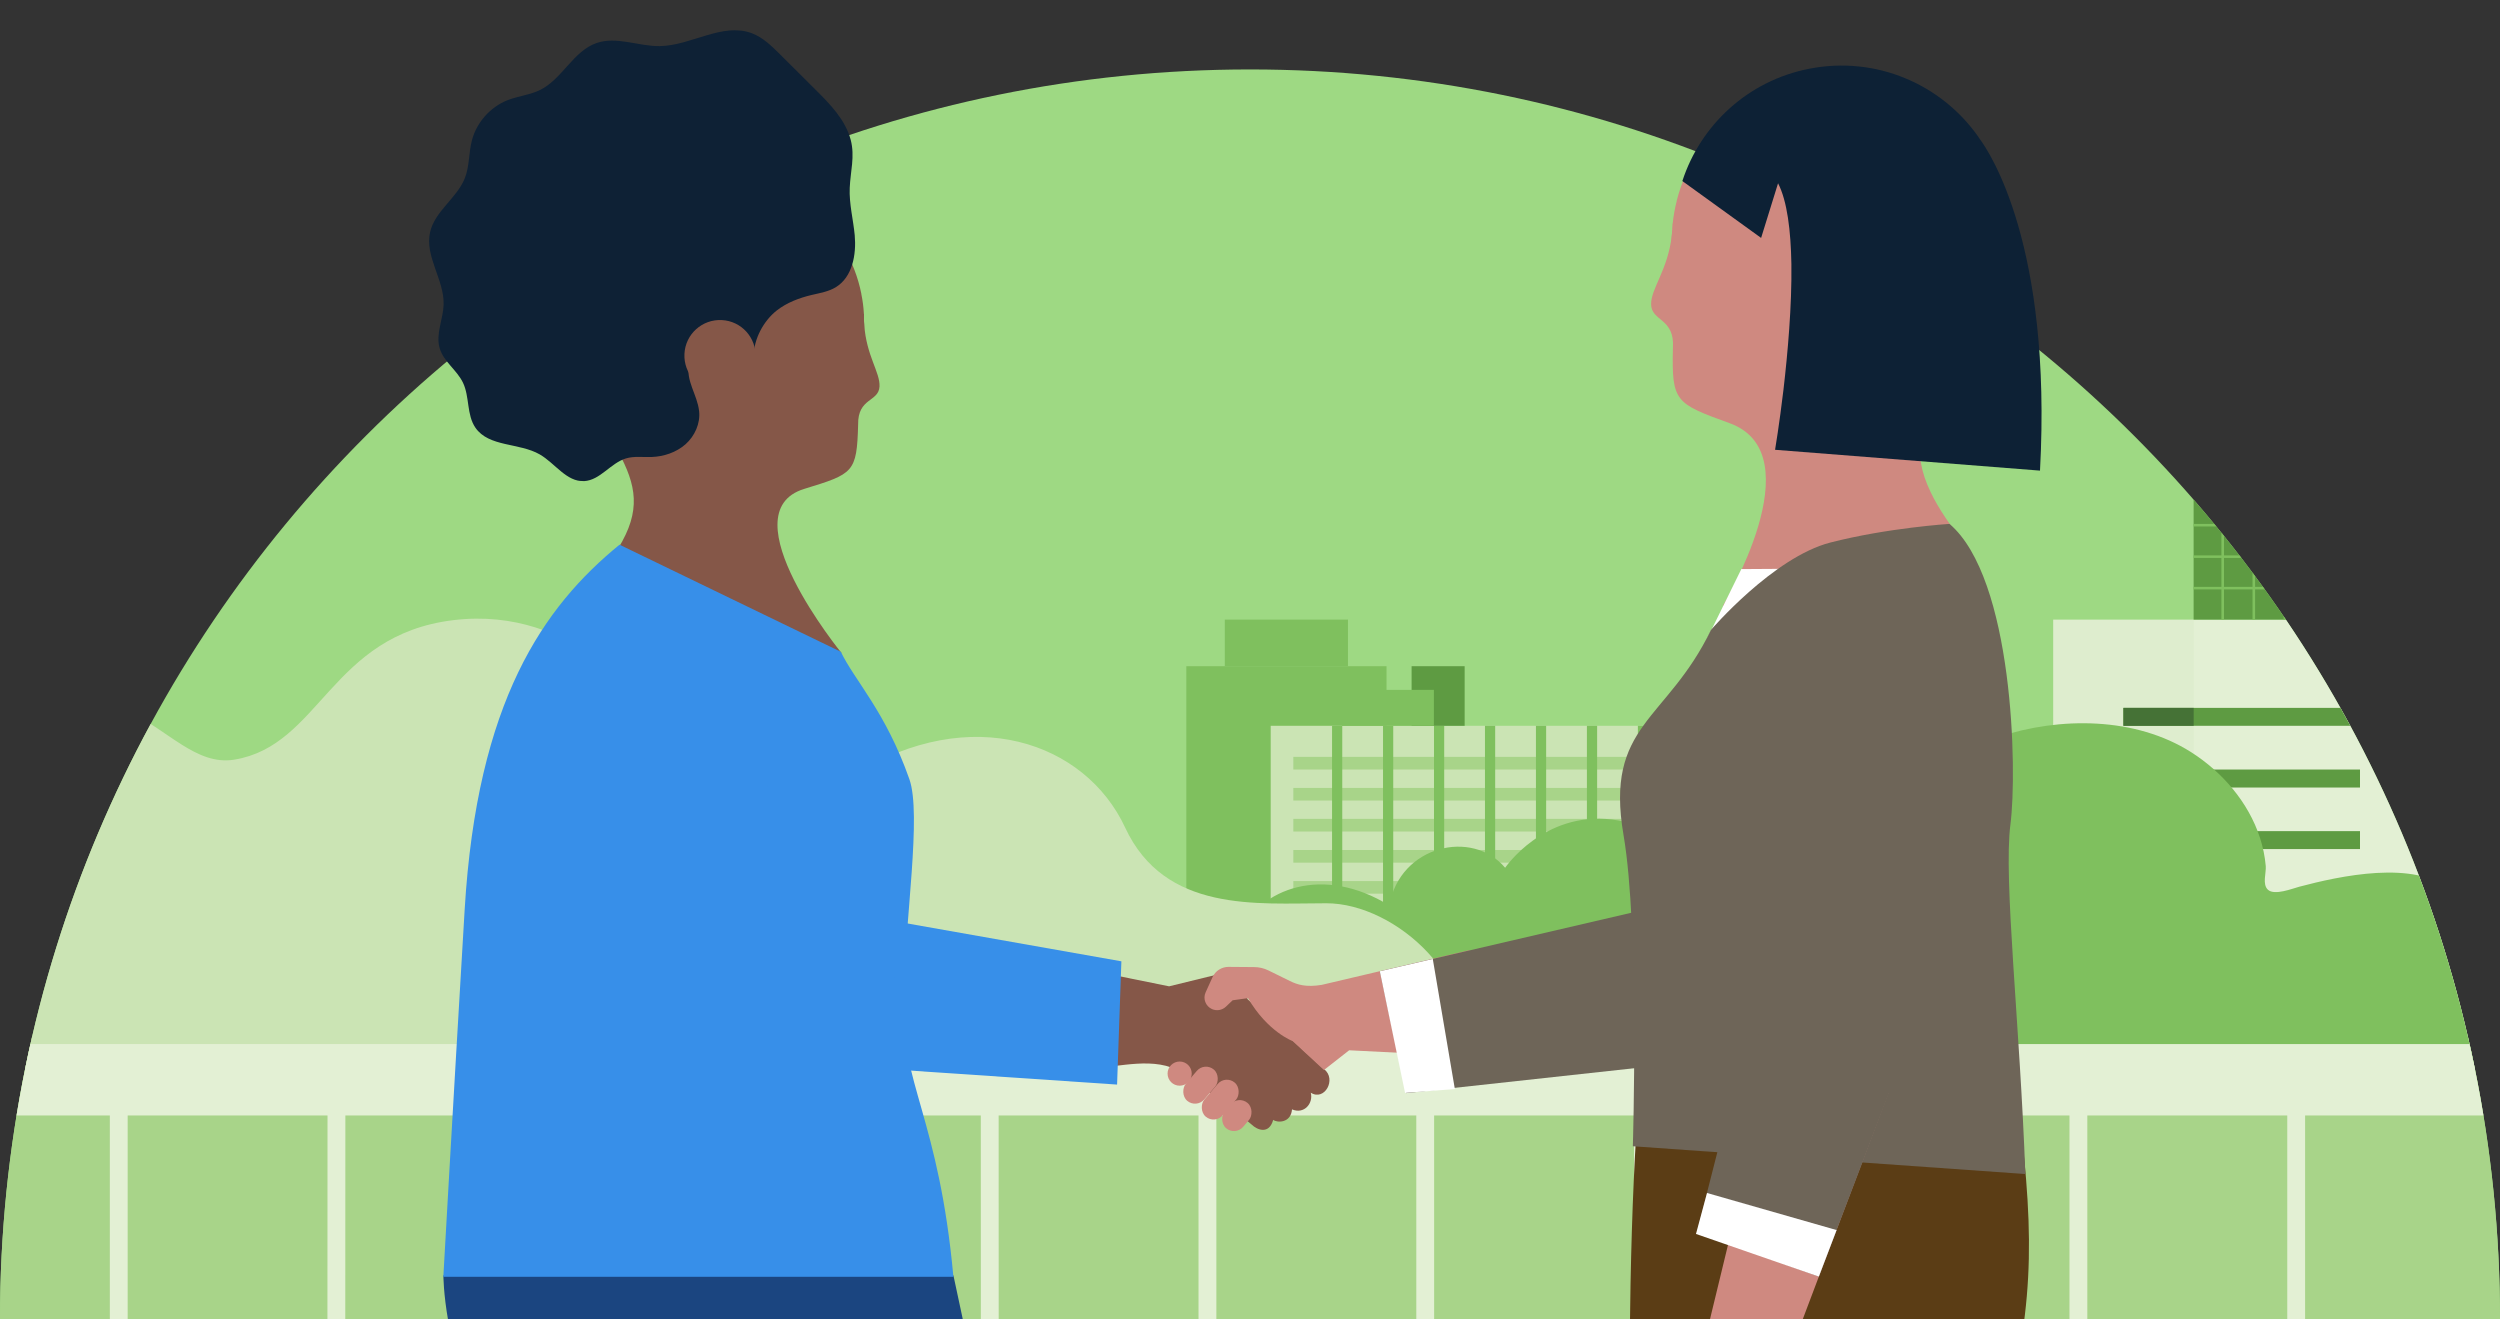 <?xml version="1.0" encoding="UTF-8"?>
<svg xmlns="http://www.w3.org/2000/svg" xmlns:xlink="http://www.w3.org/1999/xlink" viewBox="0 0 360 190">
  <rect x="0" y="0" width="360" height="190" fill="#333333" stroke="none"/>
  <defs>
    <style>
      .cls-1 {
        fill: #3d4446;
      }

      .cls-1, .cls-2, .cls-3, .cls-4, .cls-5, .cls-6, .cls-7, .cls-8, .cls-9, .cls-10, .cls-11, .cls-12, .cls-13, .cls-14, .cls-15, .cls-16, .cls-17, .cls-18, .cls-19, .cls-20, .cls-21, .cls-22, .cls-23 {
        stroke-width: 0px;
      }

      .cls-2 {
        fill: #5e9b42;
      }

      .cls-3, .cls-24, .cls-25, .cls-12, .cls-26, .cls-27 {
        fill: none;
      }

      .cls-4, .cls-15 {
        fill: #cbe4b4;
      }

      .cls-5 {
        fill: #5b3d15;
      }

      .cls-6 {
        fill: #1b4580;
      }

      .cls-24 {
        stroke-width: 1.47px;
      }

      .cls-24, .cls-25 {
        stroke: #7fc05e;
      }

      .cls-24, .cls-25, .cls-26, .cls-27 {
        stroke-miterlimit: 10;
      }

      .cls-7 {
        fill: #cf8980;
      }

      .cls-28 {
        clip-path: url(#clippath-4);
      }

      .cls-29 {
        clip-path: url(#clippath-3);
      }

      .cls-30 {
        clip-path: url(#clippath-2);
      }

      .cls-31 {
        clip-path: url(#clippath-7);
      }

      .cls-32 {
        clip-path: url(#clippath-8);
      }

      .cls-33 {
        clip-path: url(#clippath-6);
      }

      .cls-34 {
        clip-path: url(#clippath-5);
      }

      .cls-35 {
        clip-path: url(#clippath-9);
      }

      .cls-8 {
        fill: #e3f0d4;
      }

      .cls-25 {
        stroke-width: .37px;
      }

      .cls-36 {
        clip-path: url(#clippath-10);
      }

      .cls-37 {
        clip-path: url(#clippath-11);
      }

      .cls-9 {
        fill: #0d2135;
      }

      .cls-10 {
        fill: #378fe9;
      }

      .cls-11 {
        fill: #57697b;
      }

      .cls-12 {
        clip-rule: evenodd;
      }

      .cls-13 {
        fill: #97acaf;
      }

      .cls-14 {
        fill: #0e2135;
      }

      .cls-15 {
        mix-blend-mode: multiply;
        opacity: .2;
      }

      .cls-16 {
        fill: #855748;
      }

      .cls-17 {
        fill: #7fc05e;
      }

      .cls-18 {
        fill: #9ed983;
      }

      .cls-26 {
        stroke-width: 10.28px;
      }

      .cls-26, .cls-27 {
        stroke: #e3f0d4;
      }

      .cls-38 {
        isolation: isolate;
      }

      .cls-19 {
        fill: #a8d489;
      }

      .cls-27 {
        stroke-width: 2.57px;
      }

      .cls-20 {
        fill: #bf7461;
      }

      .cls-21 {
        fill: #fff;
      }

      .cls-22 {
        fill: #457236;
      }

      .cls-23 {
        fill: #6e6558;
      }
    </style>
    <clipPath id="clippath">
      <path class="cls-12" d="M591.62,426.56v-18.31c0-.37-.08-.74-.23-1.08-4.61-10.48-10.29-18.42-15.03-23.88l3,.93c1.4.43,2.97-.12,3.67-1.41.97-1.77.05-3.87-1.77-4.44l-15.29-4.74s-.07-.02-.11-.02c-.05-.01-.1-.03-.15-.04-.14-.03-.28-.05-.43-.06-.03,0-.07,0-.1,0-.17,0-.35,0-.52.02-.04,0-.08.01-.12.02-.14.02-.28.06-.42.1-.04.01-.07.02-.11.03-.17.06-.33.13-.48.22-.02.01-.04.03-.06.04-.14.08-.27.18-.39.28-.03.02-.06.05-.09.07-.03.03-.07.05-.09.08-.25.24-.44.53-.59.83-.02.03-.03.06-.04.09-.15.34-.24.7-.26,1.06,0,.03,0,.06,0,.09-.01.33.02.67.12.99l4.66,15.32c.4,1.33,1.62,2.18,2.94,2.18.38,0,.77-.07,1.15-.22,1.51-.6,2.22-2.34,1.75-3.89l-1.14-3.73c2.22,2.55,4.68,5.7,7.13,9.45,4.56,6.97,9.68,17.02,12.69,30.02.04.19.31.16.31-.03"/>
    </clipPath>
    <clipPath id="clippath-2">
      <rect class="cls-3" width="360" height="190"/>
    </clipPath>
    <clipPath id="clippath-3">
      <path class="cls-3" d="M180,10C80.59,10,0,90.59,0,190h360c0-99.41-80.59-180-180-180Z"/>
    </clipPath>
    <clipPath id="clippath-4">
      <path class="cls-12" d="M84.49,57.32h0c.1.18.21.35.3.52,1.39,2.23,3.18,4.21,5.29,5.8,3.31,2.49,7.38,4.08,11.84,4.3,11.82.6,21.9-8.5,22.5-20.33.01-.29.02-.56.02-.85-.05-.49-.06-1.02-.04-1.57-.05-.98-.18-1.93-.37-2.86v-.04c-1.88-9.39-9.93-16.67-19.93-17.18-11.83-.6-21.91,8.49-22.51,20.32-.22,4.32.87,8.41,2.9,11.89"/>
    </clipPath>
    <clipPath id="clippath-5">
      <rect class="cls-3" x="79.17" y="-89.19" width="394.98" height="599.13" transform="translate(52.47 475.96) rotate(-87.08)"/>
    </clipPath>
    <clipPath id="clippath-6">
      <path class="cls-12" d="M88.49,64.07c2.86,5.04,3.97,8.65,1.11,13.89-1.1,2.01-2.79,4.27-5.2,6.94,0,0,.01,0,.02,0l.4.18v.1s-1.32,13.88-1.32,13.88l37.7-5s-16.52-20.24-5.39-23.66c7.11-2.18,7.57-2.34,7.76-9.25-.07-3.9,2.96-3.24,3.08-5.5.1-2.02-1.9-4.43-2.2-8.89-.05-.49-.06-1.02-.04-1.57l-26.88,8.17-13.03,3.96c.1.18.21.35.3.52,1.39,2.36,2.66,4.4,3.7,6.23"/>
    </clipPath>
    <clipPath id="clippath-7">
      <rect class="cls-3" x="79.17" y="-89.19" width="394.98" height="599.13" transform="translate(52.47 475.96) rotate(-87.08)"/>
    </clipPath>
    <clipPath id="clippath-8">
      <path class="cls-12" d="M108.54,51.22c.01-2.41,1.42-5.02,3.3-6.5,1.47-1.15,3.25-1.82,5.06-2.25,1.19-.28,2.43-.48,3.47-1.12,2.38-1.46,2.96-4.69,2.71-7.47-.21-2.27-.82-4.53-.72-6.83.1-2.35.76-4.52.15-6.88-.76-2.91-2.98-5.18-5.12-7.3-1.69-1.68-3.37-3.36-5.06-5.04-1.21-1.2-2.46-2.43-4.05-3.04-4.24-1.61-8.74,1.78-13.27,1.85-3.07.04-6.22-1.45-9.12-.44-3.34,1.16-4.91,5.14-8.07,6.73-1.48.74-3.18.89-4.72,1.49-2.5.98-4.48,3.21-5.15,5.81-.46,1.77-.34,3.68-1,5.39-1.13,2.91-4.34,4.77-5.02,7.82-.79,3.49,2.06,6.86,1.95,10.43-.07,2.12-1.17,4.24-.57,6.27.56,1.93,2.49,3.15,3.36,4.97.97,2.04.51,4.62,1.79,6.48,1.94,2.81,6.31,2.14,9.27,3.85,2.2,1.27,3.85,3.97,6.38,3.84,2.31-.12,3.81-2.6,6.03-3.27,1.18-.35,2.43-.16,3.66-.2,1.78-.06,3.58-.66,4.92-1.84,1.33-1.19,2.15-3,1.95-4.77-.27-2.42-1.93-4.29-1.46-6.8.08-.44,8.4-1.08,9.34-1.15"/>
    </clipPath>
    <clipPath id="clippath-9">
      <rect class="cls-3" x="59.4" y="6.03" width="65.94" height="61.31" transform="translate(51.03 127.07) rotate(-87.08)"/>
    </clipPath>
    <clipPath id="clippath-10">
      <path class="cls-12" d="M108.8,51.47c-.14,2.83-2.55,5-5.38,4.86s-5-2.55-4.86-5.38,2.55-5,5.38-4.86c2.83.14,5,2.55,4.86,5.38"/>
    </clipPath>
    <clipPath id="clippath-11">
      <rect class="cls-3" x="79.17" y="-89.19" width="394.98" height="599.13" transform="translate(52.47 475.96) rotate(-87.08)"/>
    </clipPath>
    <clipPath id="clippath-12">
      <path class="cls-12" d="M48.49,334.06s-3.9,4.63-2.57,9.12c1.45,4.28,3.99,10.07,8.1,14.7.67.76.9,1.81.59,2.78-.43,1.34-1.77,2.19-3.16,1.97-1.72-.28-4.13-1.05-6.56-3.09l-20.61-17.42c-1.94-1.64-1.82-4.68.25-6.16l7.48-6.42,5.54-4.72c6.76-5.99,9.95-11.95,9.95-11.95l12.08,10.21-11.08,10.99Z"/>
    </clipPath>
    <clipPath id="clippath-14">
      <path class="cls-12" d="M31.76,328.88l-10.01,7.17c-2.54,1.82-2.69,5.54-.3,7.56l25.29,21.38c2.97,2.51,5.93,3.46,8.04,3.79,1.71.27,3.35-.77,3.87-2.41.38-1.18.1-2.48-.72-3.4-9.19-10.35-11.98-25.42-11.98-25.42-16.43,2.89-14.19-8.66-14.19-8.66"/>
    </clipPath>
    <clipPath id="clippath-16">
      <path class="cls-12" d="M128.13,358.31s.01,6.05,3.93,8.63c3.87,2.33,9.55,5.12,15.67,5.99,1,.15,1.86.8,2.25,1.74.54,1.3.06,2.81-1.14,3.55-1.49.9-3.83,1.87-7,1.87h-26.99c-2.54,0-4.41-2.4-3.79-4.86l1.57-9.73,1.18-7.18c1.3-8.94-.12-15.55-.12-15.55h15.81l-1.36,15.55Z"/>
    </clipPath>
    <clipPath id="clippath-18">
      <path class="cls-12" d="M112.01,365.16l-3.01,11.94c-.76,3.03,1.53,5.96,4.65,5.96h33.11c3.89,0,6.76-1.19,8.59-2.3,1.48-.9,2.06-2.75,1.4-4.34-.48-1.15-1.52-1.96-2.75-2.13-13.7-1.98-25.56-11.68-25.56-11.68-10.68,12.81-16.43,2.55-16.43,2.55"/>
    </clipPath>
  </defs>
  <g class="cls-38">
    <g id="Layer_1" data-name="Layer 1">
      <g class="cls-30">
        <g class="cls-29">
          <path class="cls-18" d="M180,10C80.59,10,0,90.59,0,190h360c0-99.41-80.59-180-180-180Z"/>
          <g>
            <rect class="cls-19" x="-63.24" y="149.21" width="441.56" height="181.03"/>
            <g>
              <rect class="cls-17" x="170.83" y="95.93" width="28.83" height="46.78"/>
              <rect class="cls-17" x="176.37" y="89.22" width="17.74" height="6.71"/>
            </g>
            <g>
              <rect class="cls-4" x="182.98" y="104.52" width="59.94" height="49.52" transform="translate(425.9 258.56) rotate(-180)"/>
              <g>
                <rect class="cls-19" x="186.24" y="108.99" width="56.68" height="1.82" transform="translate(429.16 219.8) rotate(-180)"/>
                <rect class="cls-19" x="186.24" y="113.46" width="56.68" height="1.82" transform="translate(429.16 228.74) rotate(-180)"/>
                <rect class="cls-19" x="186.24" y="117.93" width="56.68" height="1.82" transform="translate(429.16 237.67) rotate(-180)"/>
                <rect class="cls-11" x="186.24" y="135.8" width="56.68" height="1.82" transform="translate(429.16 273.42) rotate(-180)"/>
                <rect class="cls-11" x="186.24" y="131.33" width="56.68" height="1.82" transform="translate(429.16 264.48) rotate(-180)"/>
                <rect class="cls-19" x="186.24" y="126.86" width="56.68" height="1.82" transform="translate(429.16 255.55) rotate(-180)"/>
                <rect class="cls-19" x="186.24" y="122.39" width="56.68" height="1.82" transform="translate(429.16 246.61) rotate(-180)"/>
              </g>
              <g>
                <line class="cls-24" x1="192.55" y1="104.52" x2="192.55" y2="154.04"/>
                <line class="cls-24" x1="199.89" y1="104.52" x2="199.89" y2="154.04"/>
                <line class="cls-24" x1="207.23" y1="104.52" x2="207.23" y2="154.04"/>
                <line class="cls-24" x1="214.57" y1="104.52" x2="214.57" y2="154.04"/>
                <line class="cls-24" x1="221.91" y1="104.52" x2="221.91" y2="154.04"/>
                <line class="cls-24" x1="229.25" y1="104.52" x2="229.25" y2="154.04"/>
                <line class="cls-24" x1="236.59" y1="104.52" x2="236.59" y2="154.04"/>
              </g>
              <rect class="cls-2" x="203.27" y="95.93" width="7.64" height="8.59"/>
              <rect class="cls-17" x="193.25" y="99.34" width="13.23" height="5.18" transform="translate(399.73 203.86) rotate(-180)"/>
            </g>
            <g>
              <rect class="cls-8" x="295.65" y="89.22" width="60.95" height="64.82" transform="translate(652.26 243.27) rotate(-180)"/>
              <rect class="cls-15" x="295.65" y="89.22" width="20.24" height="64.82" transform="translate(611.54 243.27) rotate(-180)"/>
              <g>
                <rect class="cls-2" x="305.77" y="101.93" width="34.07" height="2.59" transform="translate(645.61 206.45) rotate(-180)"/>
                <rect class="cls-2" x="305.77" y="110.81" width="34.07" height="2.59" transform="translate(645.61 224.21) rotate(-180)"/>
                <rect class="cls-2" x="305.77" y="119.69" width="34.07" height="2.59" transform="translate(645.61 241.96) rotate(-180)"/>
                <rect class="cls-11" x="305.77" y="128.57" width="34.07" height="2.59" transform="translate(645.61 259.72) rotate(-180)"/>
              </g>
              <g>
                <rect class="cls-22" x="305.77" y="101.93" width="10.12" height="2.59" transform="translate(621.66 206.45) rotate(-180)"/>
                <rect class="cls-1" x="305.77" y="110.81" width="10.12" height="2.59" transform="translate(621.66 224.21) rotate(-180)"/>
                <rect class="cls-1" x="305.77" y="119.69" width="10.12" height="2.59" transform="translate(621.66 241.96) rotate(-180)"/>
                <rect class="cls-1" x="305.77" y="128.57" width="10.12" height="2.59" transform="translate(621.66 259.72) rotate(-180)"/>
              </g>
              <g>
                <rect class="cls-2" x="315.89" y="52.97" width="40.72" height="36.25" transform="translate(672.49 142.19) rotate(-180)"/>
                <g>
                  <line class="cls-25" x1="315.89" y1="57.5" x2="356.61" y2="57.5"/>
                  <line class="cls-25" x1="315.89" y1="62.03" x2="356.61" y2="62.03"/>
                  <line class="cls-25" x1="315.89" y1="66.57" x2="356.61" y2="66.57"/>
                  <line class="cls-25" x1="315.89" y1="71.1" x2="356.61" y2="71.1"/>
                  <line class="cls-25" x1="315.89" y1="75.63" x2="356.61" y2="75.63"/>
                  <line class="cls-25" x1="315.89" y1="80.16" x2="356.61" y2="80.16"/>
                  <line class="cls-25" x1="315.89" y1="84.69" x2="356.61" y2="84.69"/>
                </g>
                <g>
                  <line class="cls-25" x1="320.07" y1="89.22" x2="320.07" y2="52.97"/>
                  <line class="cls-25" x1="324.55" y1="89.22" x2="324.55" y2="52.97"/>
                  <line class="cls-25" x1="329.03" y1="89.22" x2="329.03" y2="52.97"/>
                  <line class="cls-25" x1="333.5" y1="89.22" x2="333.5" y2="52.97"/>
                  <line class="cls-25" x1="337.98" y1="89.22" x2="337.98" y2="52.97"/>
                  <line class="cls-25" x1="342.45" y1="89.22" x2="342.45" y2="52.97"/>
                  <line class="cls-25" x1="346.93" y1="89.22" x2="346.93" y2="52.97"/>
                </g>
                <rect class="cls-11" x="319.76" y="49.76" width="36.84" height="3.21" transform="translate(676.37 102.74) rotate(-180)"/>
                <rect class="cls-13" x="319.76" y="46.86" width="6.77" height="2.91" transform="translate(646.29 96.62) rotate(-180)"/>
              </g>
            </g>
            <path class="cls-17" d="M303.72,153.66c13.09-.03,26.18-.06,39.27-.06,1.92,0,3.6-.19,5.56,0,.59.06,1.23.11,1.76-.17.44-.23,10.41-.65,10.69-1.06,2.26-3.39-4.65-6.11-4.13-10.35.35-2.88-.13-5.81-1.01-8.57-.62-1.94-1.47-3.88-2.99-5.23-5.06-4.47-16.02-2.06-21.78-.53-1.04.28-3.55,1.29-4.5.44-.85-.76-.24-2.44-.32-3.41-.12-1.4-.41-2.77-.84-4.1-1.66-5.09-5.4-9.43-9.88-12.29-8.03-5.12-18.94-5.14-27.77-2.21-2.94.98-5.8,2.34-8.14,4.37-5.35,4.64-6.16,12.43-5.72,19.1-15.17-12.2-18.09.6-24.25-.4-6.9-1.13-7.7-9.99-17.55-11.18-9.85-1.19-15.38,6.95-15.38,6.95-4.71-5.63-15.16-3.22-16.68,5.43-9.41-5.83-18.56-2.62-21.74,4.22-3.18,6.84-10.57,6.06-16.11,6.06-5.54,0-12.66,6.25-10.9,13.37,9.24,0,18.48-.01,27.72-.02,41.57-.03,83.14-.26,124.7-.37Z"/>
            <path class="cls-4" d="M-63.45,153.89V53.32c21.8-6.15,56.25,16.68,53.6,56.79,27.28-21.94,32.52,1.09,43.59-.72,12.41-2.03,13.84-17.95,31.56-20.09,17.72-2.14,27.65,12.5,27.65,12.5,8.47-10.13,27.26-5.79,29.99,9.77,16.93-10.49,33.36-4.7,39.08,7.6,5.72,12.3,19,10.9,28.97,10.9s22.76,11.23,19.6,24.03l-274.05-.2Z"/>
            <g>
              <line class="cls-26" x1="-266.63" y1="155.49" x2="432.85" y2="155.49"/>
              <line class="cls-27" x1="48.45" y1="155.1" x2="48.38" y2="316.47"/>
              <line class="cls-27" x1="142.52" y1="155.1" x2="142.55" y2="316.09"/>
              <line class="cls-27" x1="236.58" y1="155.1" x2="236.58" y2="315.26"/>
              <line class="cls-27" x1="330.65" y1="155.1" x2="330.65" y2="315.26"/>
              <line class="cls-27" x1="17.1" y1="159.13" x2="17.1" y2="316.27"/>
              <line class="cls-27" x1="79.81" y1="159.13" x2="79.81" y2="316.27"/>
              <line class="cls-27" x1="111.16" y1="159.13" x2="111.16" y2="316.27"/>
              <line class="cls-27" x1="173.87" y1="157.12" x2="173.88" y2="316.35"/>
              <line class="cls-27" x1="205.23" y1="157.12" x2="205.24" y2="316.35"/>
              <line class="cls-27" x1="267.94" y1="157.12" x2="267.94" y2="314.26"/>
              <line class="cls-27" x1="299.29" y1="157.12" x2="299.29" y2="314.26"/>
            </g>
          </g>
        </g>
        <g>
          <g>
            <g class="cls-28">
              <g class="cls-34">
                <rect class="cls-16" x="79.34" y="22.87" width="47.32" height="47.32" transform="translate(51.28 147.03) rotate(-87.08)"/>
              </g>
            </g>
            <g class="cls-33">
              <g class="cls-31">
                <rect class="cls-16" x="74.6" y="48.95" width="60.32" height="46.45" transform="translate(27.34 173.13) rotate(-87.08)"/>
              </g>
            </g>
            <g class="cls-32">
              <g class="cls-35">
                <rect class="cls-14" x="57.18" y="3.81" width="70.38" height="65.75" transform="translate(51.03 127.07) rotate(-87.08)"/>
              </g>
            </g>
            <g class="cls-36">
              <g class="cls-37">
                <rect class="cls-16" x="96.33" y="43.86" width="14.69" height="14.69" transform="translate(47.26 152.14) rotate(-87.08)"/>
              </g>
            </g>
            <path class="cls-6" d="M137.29,183.65l15.45,72.19c1.18,4.62,1.86,9.3,2.05,14.01l3.36,85.01h-46.66s-5.5-91.14-5.5-91.14l-36.33-58.25c-5.84-11.33-5.81-21.81-5.81-21.81h73.45Z"/>
            <path class="cls-10" d="M89.23,78.42c-10.95,8.94-20.53,22.53-22.32,52.59-1.79,30.06-3.07,52.85-3.07,52.85h73.45c-2.08-22.72-7.59-28.02-7.26-39.79.33-11.69,2.7-26.83.92-31.87-3.42-9.72-7.87-14.19-9.87-18.34l-31.86-15.42Z"/>
          </g>
          <path class="cls-16" d="M99,143.01l-14.84-16.49,20.33-15.21,9.99,19.81,53.87,10.91,9.51-2.33,1.79,4.18,11.02,10.08c1.84,1.43.08,4.65-1.92,3.39.4,1.49-.93,3.16-2.7,2.4-.16,2-2.15,1.95-2.71,1.51-.6,2.16-2.32,1.45-3.1.68s-10.01-7.48-10.01-7.48c-3.95-2.47-9.16-.72-12.82-.7l-34.88-.19c-8.98-.05-17.52-3.89-23.53-10.56Z"/>
          <polygon class="cls-10" points="120.72 131.22 161.48 138.43 160.86 156.18 118.1 153.29 120.72 131.22"/>
          <circle class="cls-7" cx="169.87" cy="154.6" r="1.74"/>
          <rect class="cls-7" x="171.14" y="153.31" width="3.48" height="5.91" rx="1.74" ry="1.74" transform="translate(142.78 -74.82) rotate(40.47)"/>
          <path class="cls-7" d="M211.59,136.82l-21.26,5c-2.25.37-3.51-.02-4.59-.56l-3.07-1.51c-.65-.32-1.36-.49-2.08-.49l-3.68-.03c-.99,0-1.89.57-2.3,1.47l-1,2.2c-.42.92,0,2,.92,2.41h0c.67.3,1.46.16,1.99-.34l.98-.93,2.21-.31c2.83,4.86,6.44,6.19,6.44,6.19l4.5,4.16,3.63-2.84,18.79.95"/>
          <rect class="cls-7" x="176.37" y="158.25" width="3.48" height="4.77" rx="1.74" ry="1.74" transform="translate(146.87 -77.16) rotate(40.47)"/>
          <rect class="cls-7" x="173.98" y="155.13" width="3.48" height="6.44" rx="1.74" ry="1.74" transform="translate(144.81 -76.17) rotate(40.47)"/>
          <polygon class="cls-23" points="285.06 91.5 258.64 82.69 239.49 130.37 198.69 139.86 202.49 157.41 263.57 150.74 285.06 91.5"/>
          <g>
            <g>
              <g>
                <path class="cls-7" d="M284.93,48.04h0c-.13.2-.25.38-.37.56-1.69,2.42-3.81,4.54-6.26,6.2-3.85,2.61-8.51,4.15-13.52,4.15-13.29,0-24.07-10.79-24.07-24.08,0-.32.01-.63.02-.95.08-.55.13-1.14.14-1.76.11-1.09.31-2.15.57-3.18v-.05c2.64-10.42,12.09-18.13,23.33-18.13,13.3,0,24.08,10.78,24.08,24.07,0,4.86-1.45,9.38-3.93,13.16Z"/>
                <path class="cls-7" d="M280.06,55.39c-3.49,5.49-4.95,9.48-2.03,15.51,1.11,2.32,2.88,4.95,5.43,8.08,0,0-.01,0-.02.01l-.46.18v.11s.68,15.64.68,15.64l-35.56-7.7s13.25-21.81.97-26.28c-7.85-2.85-8.35-3.06-8.17-10.82.3-4.37-3.14-3.8-3.14-6.34,0-2.27,2.39-4.86,2.98-9.85.08-.55.13-1.14.14-1.76l29.67,10.7,14.38,5.18c-.13.2-.25.38-.37.56-1.7,2.57-3.24,4.78-4.5,6.78Z"/>
              </g>
              <circle class="cls-20" cx="264.79" cy="38.88" r="5.76"/>
              <circle class="cls-20" cx="266.52" cy="40.55" r="5.76"/>
              <path class="cls-9" d="M293.77,67.77l-38.16-3s.61-3.61,1.21-8.66c.61-5.25,1.22-12.07,1.14-18.08-.08-4.8-.6-9.08-1.92-11.64l-2.44,7.87-11.34-8.19c2.61-8.03,9.4-14.44,18.26-16.17,9.65-1.9,19.08,2.25,24.38,9.83h-.01s.01.02.03.05c.01.01.02.02.04.05.03.05.07.1.11.16,1.42,1.9,10.44,15.34,8.69,47.79Z"/>
            </g>
            <path class="cls-5" d="M235.64,162.98c-2.3,36.04.29,90.03-1.68,114.28l47.66-1.02c-3.49-17.53-1.51-41.26,5.16-64.78,5.72-20.17,6.38-29.92,4.34-48.15l-55.47-.33Z"/>
            <polygon class="cls-21" points="250.75 81.95 245.31 93.02 260.13 81.89 250.75 81.95"/>
            <path class="cls-23" d="M291.65,169.07c-.77-21.44-3.17-42.49-2.15-50.34,1.02-7.85.4-35.47-8.77-43.29,0,0-8.89.56-17.14,2.68-8.25,2.12-17.21,12.59-17.21,12.59-6.37,13.19-15.32,13.6-12.59,29.55,2.3,13.4,1.34,44.8,1.34,44.8l56.51,4Z"/>
          </g>
          <g>
            <path class="cls-7" d="M255.68,151.01l-11.12,45.88c-.8,2.88-3.09,5.12-6.01,5.8-5.31,1.23-7.92,3.54-9.75,7.68-.74,1.68-1.23,2.79-1.55,3.52-.31.71.3,1.49,1.07,1.35,1.72-.32,3.05-1.62,3.05-1.62l-2.39,3.72c-.67,1.04-.39,2.41.63,3.11h0c1.04.71,2.46.44,3.16-.6l.75-1.11c.52,2.09,4.13,1.99,4.83.53-.16,1.98,3.62,2.66,4.34,1.13.54,2.39,3.53,2.7,4.96.6l4.63-7.09c2.78-3.7.3-5.1,2.25-10.45,1.95-5.35,17.42-46.13,17.42-46.13l-16.27-6.31Z"/>
            <polygon class="cls-23" points="251.53 149.3 244.35 177.48 261.91 183.83 276.85 144.73 251.53 149.3"/>
            <polygon class="cls-21" points="264.47 177.13 261.91 183.83 244.22 177.69 245.81 171.79 264.47 177.13"/>
          </g>
          <polygon class="cls-21" points="198.69 139.86 202.33 157.38 209.5 156.82 206.32 138.09 198.69 139.86"/>
          <path class="cls-10" d="M118.74,125.82c-.74-1.06,8.05,2.68,8.05,2.68l3.25,20.04-2.35,11.26-31.3-.45-23.7-25.04,6.26-20.57,26.38-8.49"/>
        </g>
      </g>
    </g>
  </g>
</svg>